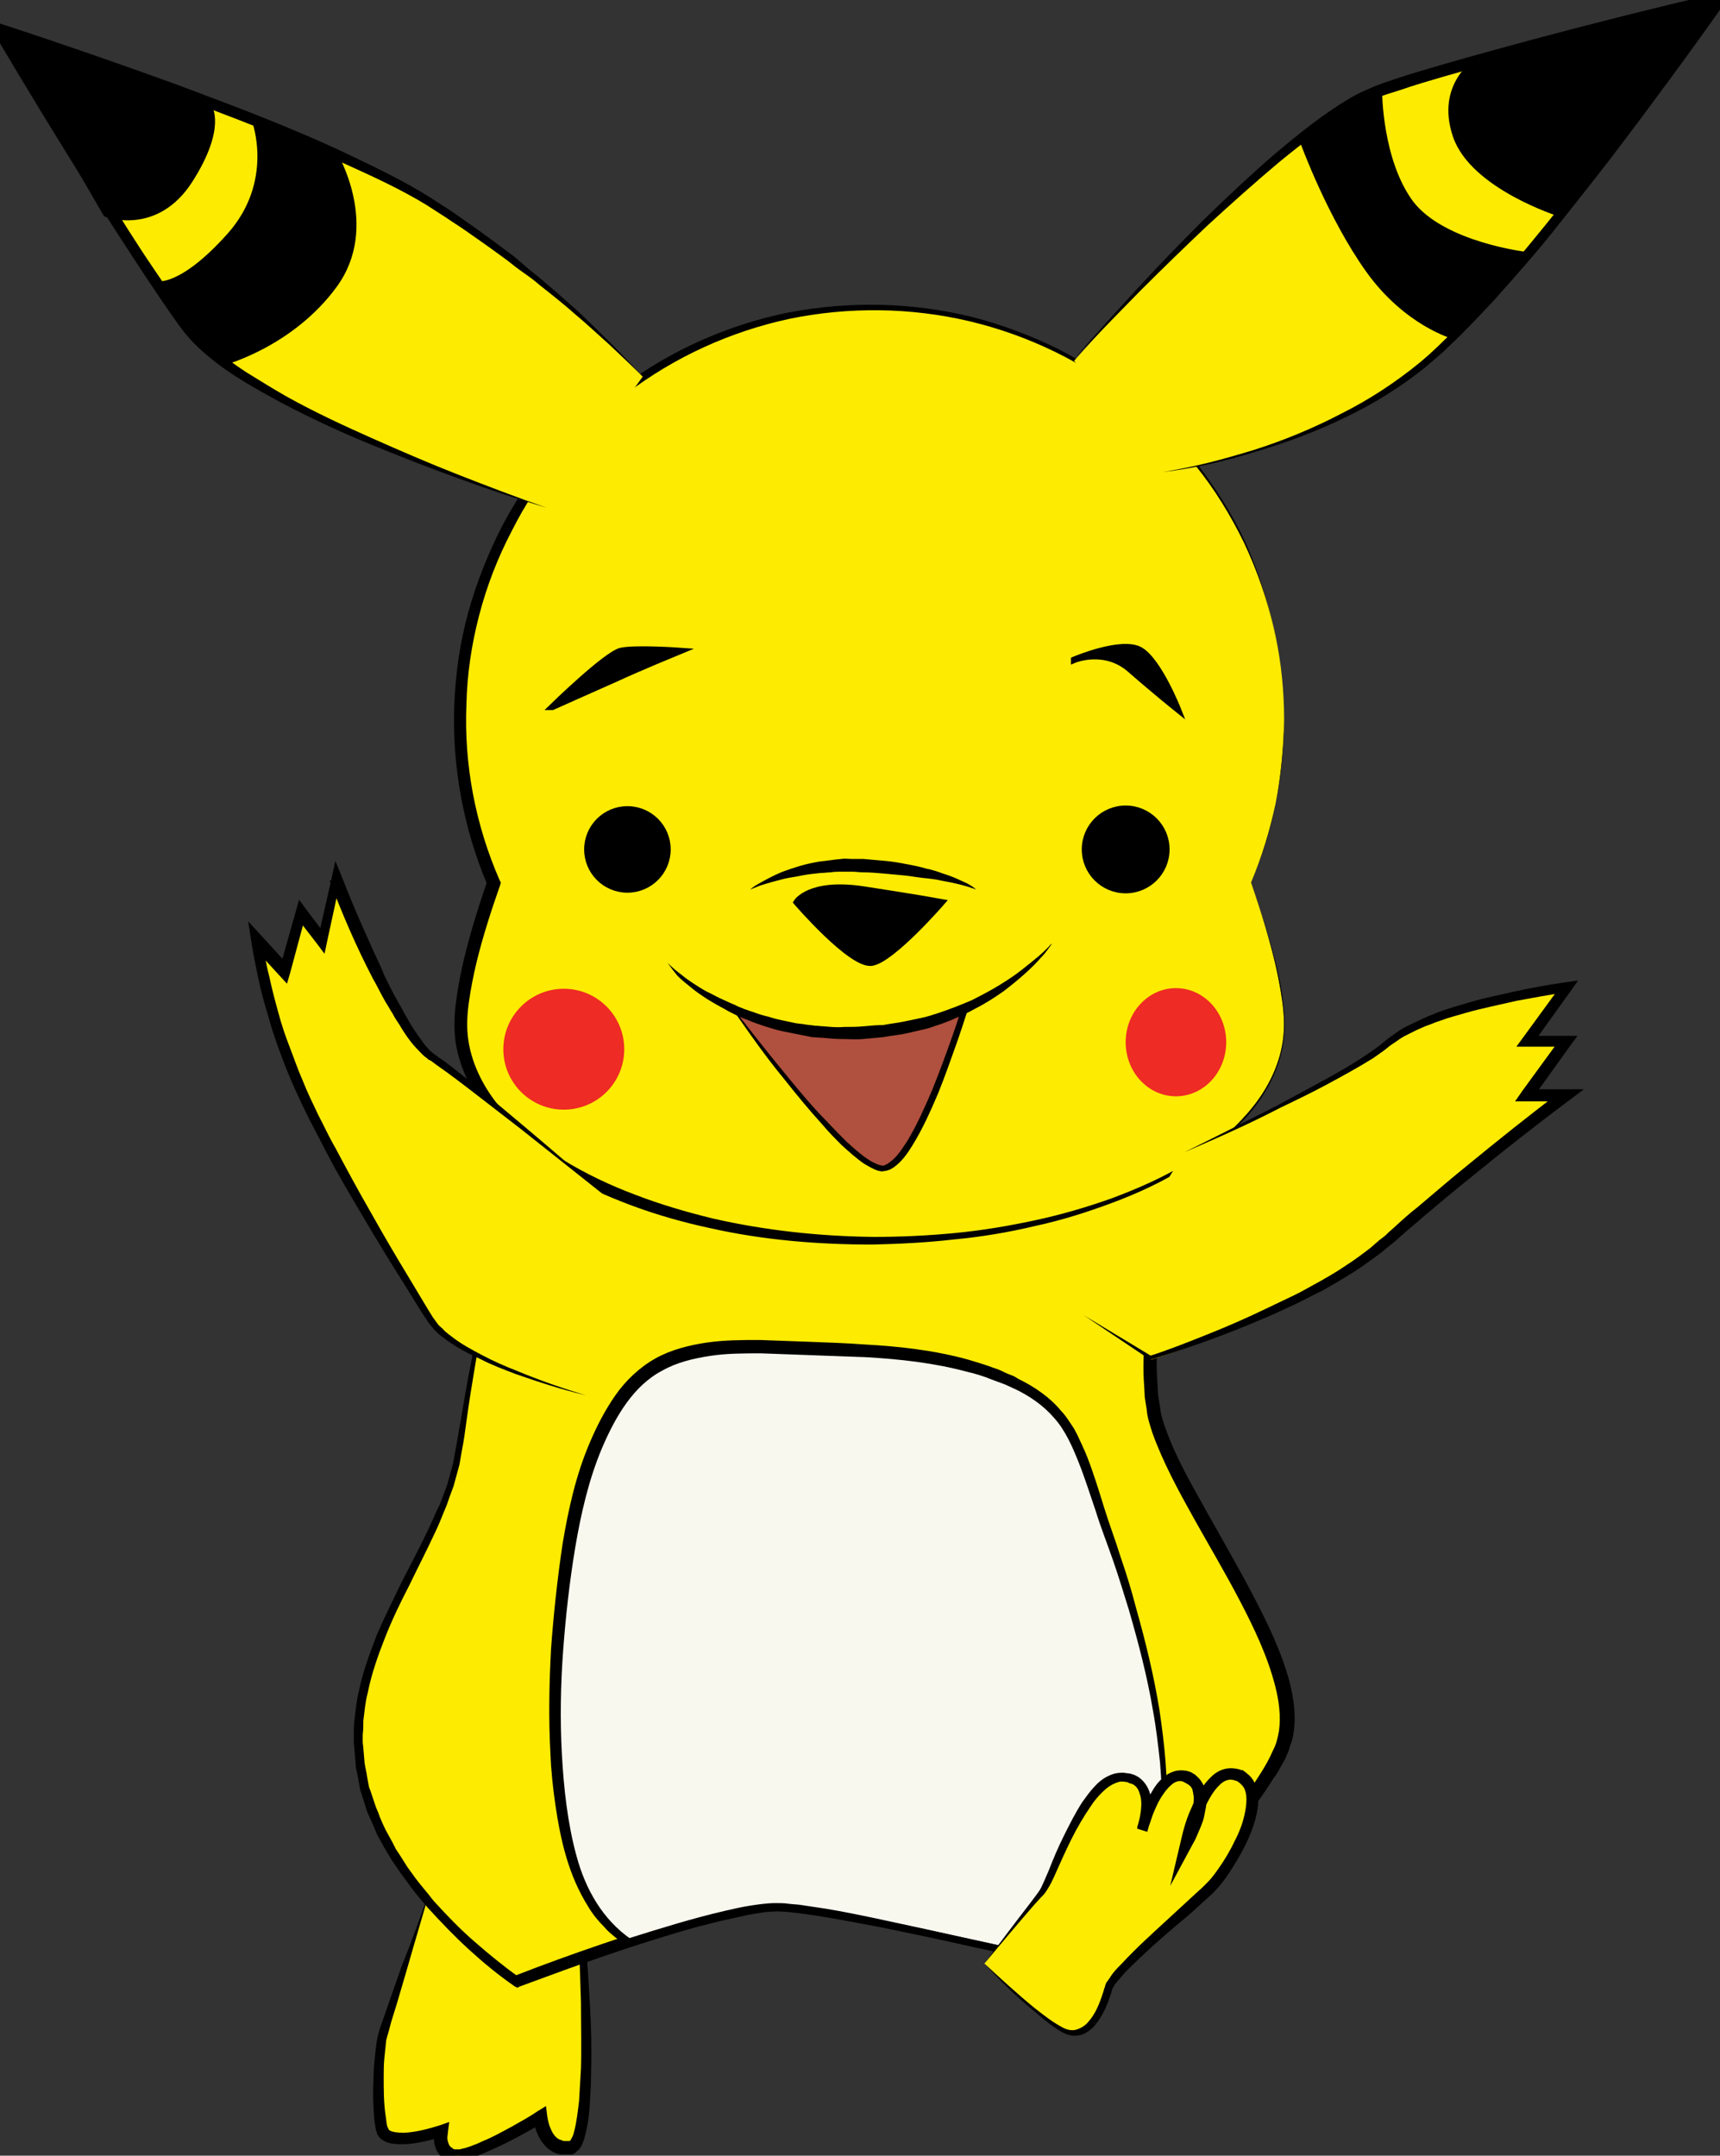 <svg xmlns="http://www.w3.org/2000/svg" version="1.1" id="Layer_1" x="0" y="0" viewBox="0 0 270.3 338.8" xml:space="preserve"><rect x="0" y="0" width="270.3" height="338.8" fill="#333333" stroke="none"/><style>.st0{fill:#fdeb01}.st2{stroke:#000;stroke-miterlimit:10}.st4{fill:#ee2b24}</style><path class="st0" d="M67.5 297.3s-6.6 19.8-7.3 22.5-1 12.3 0 15 9.3 0 9.3 0-1 5 3.8 3.8 11.8-5.8 11.8-5.8.5 5.5 4.8 4.8 1.8-33 1.8-33l-24.2-7.3z"/><path d="M67.5 297.3c-1.1 3.9-2.3 7.8-3.4 11.7l-1.7 5.8-.9 2.9-.4 1.5-.2.7c-.1.2-.1.5-.2.7-.1.9-.2 1.9-.3 2.9-.1 1-.1 2-.1 3 0 2 0 4 .3 6 .1.5.1 1 .2 1.4 0 .2.1.4.2.6 0-.1.1.3.1.2l.1.1c.4.3 1.4.4 2.3.4 1.9-.1 3.8-.6 5.7-1.2l1.4-.5-.2 1.5c0 .3-.1.7-.1 1 0 .3.1.7.2.9.1.3.2.4.4.6.1 0 .2.1.3.2.1.1.2.1.4.1h.5c.2 0 .3 0 .5-.1l.5-.1.6-.2c.4-.1.7-.3 1.1-.4l1.1-.5c1.5-.6 2.9-1.4 4.4-2.2 1.4-.8 2.9-1.6 4.2-2.5l1.3-.8.2 1.6c.1.7.3 1.5.6 2.1.3.7.7 1.2 1.2 1.5.3.1.5.2.8.3h.9c-.1.1.2-.1.3-.4.2-.3.3-.6.4-1 .4-1.5.6-3.2.8-4.9l.3-5.1c.1-3.4 0-6.8 0-10.3-.1-3.4-.2-6.9-.4-10.3l.5.6c-4-1.3-7.9-2.6-11.9-3.9-4.1-1.2-8.1-2.5-12-3.9zm0 0c4 1 8 2.2 12.1 3.3 4 1.1 8 2.2 12 3.4l.4.1v.5c.3 3.4.5 6.9.7 10.3.2 3.4.3 6.9.2 10.4 0 1.7-.1 3.5-.2 5.2-.1 1.7-.3 3.5-.8 5.3-.1.5-.3.9-.5 1.4-.1.2-.3.5-.5.7-.1.1-.3.2-.4.4-.2.1-.5.3-.6.3h-1.6c-.5 0-1.1-.2-1.6-.5-1-.6-1.6-1.5-2.1-2.4-.4-.9-.7-1.8-.8-2.8l1.5.7c-1.4.9-2.9 1.7-4.4 2.5-1.5.8-3 1.5-4.6 2.2l-1.2.5c-.4.1-.9.3-1.2.4l-.6.2c-.3.1-.5.1-.7.2-.2.1-.5.1-.7.1h-.8c-.3 0-.5-.1-.8-.2-.3-.1-.5-.3-.8-.4-.5-.4-.8-.9-1-1.4-.2-.5-.3-1-.3-1.5s0-.9.1-1.5l1.2 1.1c-1 .3-2 .6-3 .8-1 .2-2.1.4-3.2.4-.5 0-1.1 0-1.7-.1-.6-.1-1.2-.3-1.8-.8l-.2-.2c-.1-.1-.1-.2-.2-.3-.2-.3-.1-.2-.2-.5s-.2-.6-.2-.8c-.1-.5-.2-1.1-.2-1.6-.2-2.1-.2-4.1-.1-6.2 0-1 .1-2 .2-3.1.1-1 .2-2 .4-3.1.1-.3.1-.5.2-.8l.2-.7.5-1.4 1-2.9 2-5.7c1.6-3.9 2.9-7.7 4.3-11.5z"/><path class="st0" d="M81.3 178.5l42.3-10.4 62.5 13s-7.4 27.6-4.6 41.2c2.9 13.6 25.7 39.6 20 52.6-5.7 13-28.2 32.8-30.9 33.4s-38.8-8.9-48.4-8.9-40.8 12-40.8 12-21.8-14.6-24.7-33.9 13.2-33.4 15.7-50.6c2.4-17.1 8.9-48.4 8.9-48.4z"/><path d="M81.3 178.5l42.2-10.8h.2L155 174l31.3 6.4.7.1-.2.7c-1.2 4.8-2.2 9.6-3.1 14.4-.8 4.8-1.5 9.7-1.8 14.6-.1 2.4-.2 4.9 0 7.3l.1 1.8.3 1.8c.1 1.2.5 2.4.9 3.5 1.6 4.5 4.1 8.8 6.5 13.1 2.4 4.3 4.9 8.6 7.2 13s4.5 8.9 5.8 13.8c.6 2.5 1 5.1.6 7.7-.1.7-.2 1.3-.5 2l-.3 1c-.1.3-.3.6-.4.9-.2.6-.6 1.1-.9 1.7-.3.6-.6 1.1-1 1.6-2.7 4.3-5.8 8.2-9.1 11.9-3.3 3.7-6.8 7.2-10.5 10.6-1.8 1.7-3.7 3.3-5.7 4.9-1 .8-2 1.5-3.2 2.2-.2.1-.3.2-.6.3l-.2.1h-.1-.4c-.3 0-.6 0-1-.1-.7-.1-1.4-.2-2-.3-4.9-.9-9.7-2-14.5-3-4.8-1.1-9.6-2.1-14.5-3.1-4.8-.9-9.7-1.9-14.5-2.4l-1.7-.1-1.8.1c-1.2.2-2.3.3-3.5.6l-1.8.4-1.8.4-3.6.9c-4.7 1.3-9.4 2.8-14.1 4.4-4.7 1.6-9.3 3.3-13.9 5l-.4.2-.4-.2c-2.6-1.8-4.9-3.7-7.2-5.8-2.3-2.1-4.4-4.3-6.5-6.6-1-1.2-2-2.3-2.9-3.6l-1.4-1.9-1.3-1.9-.6-1-.6-1-1.1-2-.9-2.1c-.3-.7-.7-1.4-.9-2.2l-.7-2.2-.2-.6-.1-.6-.2-1.1c-.1-.8-.4-1.5-.4-2.3l-.2-2.3c0-.4-.1-.8-.1-1.1v-1.2c0-.8 0-1.6.1-2.3.2-1.5.3-3.1.7-4.6.6-3 1.7-5.9 2.8-8.8 1.2-2.8 2.6-5.6 3.9-8.3 1.4-2.7 2.8-5.4 4.1-8.1.7-1.4 1.2-2.8 1.9-4.1.3-.7.5-1.4.8-2.1l.4-1.1.3-1.1.6-2.2.4-2.2c.3-1.5.5-3 .8-4.5.5-3 1-6 1.6-9 2.3-12 4.8-23.9 7.3-35.8zm0 0c-2.3 11.9-4.6 23.9-6.6 35.9-.5 3-1 6-1.4 9-.2 1.5-.4 3-.7 4.5l-.4 2.3-.6 2.2-.3 1.1-.4 1.1c-.3.7-.5 1.5-.8 2.2-.6 1.4-1.1 2.8-1.8 4.2-1.3 2.8-2.7 5.5-4 8.2-1.4 2.7-2.7 5.4-3.8 8.2-1.1 2.8-2.1 5.6-2.7 8.6-.4 1.5-.5 2.9-.7 4.4 0 .7 0 1.5-.1 2.2v1.1c0 .4.1.8.1 1.1l.2 2.3c.1.7.3 1.4.4 2.2l.2 1.1.1.5.2.5.7 2.1c.2.7.6 1.4.8 2.1.3.7.6 1.4.9 2l1.1 2 .5 1 .6.9 1.2 1.9 1.3 1.8c.9 1.2 1.9 2.3 2.8 3.5 2 2.2 4.1 4.4 6.4 6.4 2.3 2 4.6 3.9 7 5.6l-.8-.1c4.6-1.8 9.3-3.5 14-5.1 4.7-1.6 9.4-3.1 14.2-4.5 1.2-.3 2.4-.7 3.6-1l1.8-.5 1.8-.4c1.2-.3 2.5-.4 3.8-.6l1.8-.1c.7 0 1.3.1 2 .1 5 .4 9.9 1.4 14.7 2.4 4.9 1 9.7 2 14.5 3 4.8 1 9.7 2.1 14.5 3 .6.1 1.1.2 1.7.3.2.1.6 0 .9.1h.1s.2-.1.3-.1c.9-.5 1.9-1.3 2.9-2 1.9-1.5 3.8-3.1 5.6-4.8 3.6-3.3 7.1-6.8 10.4-10.4 3.3-3.6 6.4-7.4 9-11.6.6-1 1.2-2 1.7-3.2.6-1.1.8-2.1 1-3.2.3-2.3 0-4.7-.6-7-1.2-4.7-3.3-9.1-5.6-13.5s-4.8-8.6-7.2-12.9c-2.4-4.3-4.8-8.7-6.5-13.4-.4-1.3-.8-2.4-.9-3.7l-.3-1.9-.1-1.9c-.2-2.5-.1-5 .1-7.5.3-5 1.1-9.9 2-14.8.9-4.9 2-9.7 3.2-14.5l.5.9-31.2-6.7-31.2-6.7h.2l-42.1 10.1z"/><path d="M160.9 306.6c2.5-1.2 5.1-2.5 7.6-3.8 4.2-2.2 9-4.5 11.8-8.5 3.1-4.3 2.9-10.2 2.6-15.2-.8-13.2-4.6-26.4-9-38.8-1.8-4.9-3-10.1-5.4-14.8-2.3-4.4-5.5-6.8-9.9-8.7-10.5-4.6-21.9-4.6-33.2-5-9.6-.4-20.9-1.3-27.3 7.3-6.1 8.1-8.3 19.8-9.5 29.7-1.6 12.5-2.1 26.8.3 39.2 1.1 5.9 3.4 11.8 8 15.8.6.5 1.2 1 1.8 1.4 8.9-2.9 18.8-5.8 23.6-5.8 6.6 0 26.5 4.6 38.6 7.2z" fill="#f9f8ef"/><path d="M160.9 306.6l7.3-3.8c2.4-1.3 4.9-2.5 7.1-4.1 2.2-1.5 4.2-3.4 5.5-5.8 1.2-2.4 1.7-5.1 1.8-7.8.1-2.7-.1-5.4-.3-8.1-.3-2.7-.6-5.4-1.1-8.1-.9-5.4-2.3-10.7-3.8-15.9-.8-2.6-1.6-5.2-2.5-7.8-.9-2.6-1.9-5.1-2.7-7.7-.9-2.6-1.7-5.2-2.7-7.7-1-2.5-2.1-5-3.8-6.9-1.7-2-3.9-3.5-6.2-4.6-.3-.1-.6-.3-.9-.4-.1-.1-.3-.1-.4-.2l-.5-.2c-.6-.2-1.3-.5-1.9-.7-1.2-.5-2.5-.9-3.8-1.2-5.2-1.4-10.6-2-16-2.3-2.7-.1-5.4-.2-8.2-.3-2.7-.1-5.5-.2-8.2-.3-2.7 0-5.4 0-8 .4-2.6.4-5.2 1-7.5 2.3-4.6 2.4-7.4 7.3-9.5 12.2-2.1 5-3.3 10.3-4.2 15.6-.9 5.4-1.5 10.8-1.9 16.2-.4 5.4-.5 10.9-.2 16.3s.9 10.9 2.3 16c1.4 5.2 4.1 10 8.6 13.1l-.6-.1c5.1-1.6 10.2-3.2 15.4-4.4 1.3-.3 2.6-.6 3.9-.8 1.3-.2 2.7-.4 4-.4.7 0 1.3 0 2 .1s1.4.1 2 .2c1.3.2 2.6.4 4 .6 5.3.9 10.4 2.1 15.6 3.2l15.4 3.4zm0 0l-15.6-3.2c-5.2-1-10.4-2.1-15.7-2.9-1.3-.2-2.6-.4-3.9-.5-.7-.1-1.3-.1-2-.2-.6 0-1.4-.1-2 0-2.6.1-5.2.7-7.7 1.4-5.1 1.3-10.2 2.9-15.2 4.6l-.3.1-.3-.2-1.6-1.3c-.6-.5-1.1-.9-1.6-1.5-1-1-1.9-2.1-2.6-3.3-1.5-2.4-2.6-5-3.4-7.7-.8-2.7-1.3-5.4-1.7-8.1-.4-2.7-.7-5.5-.8-8.2-.3-5.5-.2-11 .1-16.5.4-5.5 1-11 1.8-16.4.9-5.4 2.1-10.9 4.3-16 1.1-2.6 2.4-5.1 4-7.4 1.6-2.3 3.8-4.4 6.3-5.8 2.5-1.4 5.4-2.1 8.1-2.5 2.8-.4 5.6-.4 8.3-.4 2.8.1 5.5.2 8.2.3 2.7.1 5.5.2 8.2.4 5.5.3 11 .9 16.4 2.4 1.3.4 2.7.8 4 1.3.7.2 1.3.5 1.9.8l.5.2c.2.1.3.1.5.2.3.1.6.3.9.5 2.5 1.2 5 2.9 6.8 5.1.5.5.9 1.1 1.3 1.7l.6.9c.2.3.3.6.5.9.6 1.3 1.2 2.5 1.7 3.8 1 2.6 1.8 5.2 2.6 7.8.8 2.6 1.8 5.2 2.6 7.8.9 2.6 1.7 5.2 2.4 7.9 1.5 5.3 2.8 10.6 3.7 16.1.8 5.4 1.4 10.9 1.1 16.4-.2 2.8-.7 5.6-2.1 8-1.4 2.5-3.5 4.4-5.8 5.9s-4.8 2.7-7.2 3.9l-7.3 3.7z"/><path class="st0" d="M201.8 113.1c0-35.8-29-64.8-64.8-64.8s-64.8 29-64.8 64.8c0 9.1 1.9 17.7 5.2 25.6-3.4 9.4-5.2 17.5-5.2 22.3 0 18.8 29 34 64.8 34s64.8-15.2 64.8-34c0-4.8-1.9-12.9-5.2-22.3 3.3-7.8 5.2-16.5 5.2-25.6z"/><path d="M201.8 113.1c0-9.6-2.2-19.1-6.3-27.8-2.1-4.3-4.6-8.4-7.6-12.1-3-3.7-6.3-7.2-10-10.2-3.7-3-7.8-5.6-12.1-7.7-4.3-2.1-8.8-3.7-13.4-4.8-9.3-2.2-19-2.3-28.3-.4-9.3 2-18.1 6-25.7 11.8-3.8 2.9-7.2 6.2-10.2 9.8-3.1 3.6-5.7 7.6-7.8 11.8-2.2 4.2-3.9 8.6-5.1 13.2-1.2 4.6-1.9 9.3-2 14-.4 9.4 1.4 18.9 5.2 27.6l.2.4-.1.4c-1.4 4-2.7 8-3.7 12.1-.5 2.1-.9 4.1-1.2 6.2-.3 2.1-.4 4.1-.1 6.1.6 4 2.6 7.8 5.3 10.9 1.3 1.6 2.9 3 4.5 4.3 1.6 1.3 3.3 2.5 5.1 3.6 3.6 2.2 7.4 4 11.4 5.5 3.9 1.5 8 2.7 12.1 3.7 8.3 1.9 16.8 2.8 25.3 2.9 4.3 0 8.5-.2 12.7-.6 4.2-.4 8.4-1.1 12.6-2 4.2-.9 8.3-2.1 12.2-3.5 4-1.5 7.9-3.2 11.5-5.4 1.8-1.1 3.6-2.3 5.2-3.6 1.7-1.3 3.2-2.8 4.6-4.4 2.8-3.2 4.9-7.1 5.5-11.3.3-2.1.2-4.2-.1-6.3-.3-2.1-.7-4.2-1.2-6.3-1-4.1-2.3-8.2-3.7-12.3 1.7-4 3.1-8.2 3.9-12.5.8-4.3 1.2-8.7 1.3-13.1zm0 0c0 4.4-.4 8.8-1.3 13.1-.9 4.3-2.2 8.5-3.9 12.5 1.4 4 2.7 8.1 3.8 12.3.5 2.1 1 4.2 1.2 6.3.3 2.1.4 4.3.1 6.4-.6 4.3-2.7 8.2-5.5 11.5-1.4 1.6-2.9 3.1-4.6 4.5-1.7 1.4-3.4 2.6-5.2 3.7-3.6 2.3-7.5 4.1-11.5 5.6s-8.1 2.8-12.3 3.7c-4.2 1-8.4 1.7-12.7 2.1-4.3.5-8.6.7-12.8.8-8.6 0-17.2-.7-25.6-2.6-4.2-.9-8.4-2.1-12.4-3.6s-8-3.3-11.7-5.6c-1.9-1.1-3.7-2.4-5.3-3.7-1.7-1.4-3.3-2.9-4.7-4.5-2.9-3.3-5.1-7.3-5.8-11.8-.3-2.2-.2-4.5.1-6.6.3-2.2.7-4.3 1.2-6.4 1-4.2 2.3-8.3 3.7-12.4v.7c-3.8-9-5.6-18.8-5.2-28.5.2-4.9.9-9.7 2.2-14.4 1.3-4.7 3.1-9.2 5.3-13.5 4.5-8.6 11-16.1 18.8-21.9 7.8-5.8 16.8-9.8 26.3-11.7 9.5-1.8 19.3-1.6 28.7.7 4.7 1.2 9.2 2.9 13.5 5 4.3 2.2 8.3 4.8 12 7.9 3.7 3 7.1 6.5 10 10.3 2.9 3.8 5.5 7.9 7.5 12.2 3.9 8.8 6.1 18.4 6.1 27.9z"/><circle class="st2" cx="98.6" cy="133.5" r="6.3"/><circle class="st2" cx="176.9" cy="133.5" r="6.4"/><path class="st0" d="M117.9 139.8s7-4.6 19-3.7 16.5 3.7 16.5 3.7"/><path d="M117.9 139.8s.4-.4 1.3-.9 2.1-1.2 3.8-1.9c.8-.3 1.7-.6 2.7-.9 1-.3 2-.5 3.1-.7 1.1-.1 2.2-.3 3.4-.4.6-.1 1.2 0 1.7 0h1.8c1.2.1 2.3.2 3.4.3 1.1.1 2.3.3 3.3.5 1.1.2 2.1.4 3.1.7 1 .2 1.9.5 2.7.8 1.7.5 3 1.2 3.9 1.6.9.5 1.3.9 1.3.9s-.5-.2-1.5-.5-2.3-.6-4-.9c-.8-.2-1.7-.3-2.7-.4-1-.1-2-.3-3-.4-1.1-.1-2.1-.2-3.2-.3-1.1-.1-2.3-.2-3.4-.2-.6 0-1.1-.1-1.7-.1h-1.7c-.5 0-1.1 0-1.6.1-.5 0-1.1.1-1.6.1-1 .1-2 .2-3 .4-.9.2-1.8.3-2.7.5-1.6.4-3 .8-3.9 1.1l-1.5.6z"/><path d="M112.9 155.4s11.2 2.9 19.2 2.6c8-.3 20.7-3.3 20.7-3.3s-8.3 29.2-14.2 28.9c-5.8-.2-25.7-28.2-25.7-28.2z" fill="#b0503e"/><path d="M112.9 155.4c3.3.7 6.6 1.4 9.9 1.8 1.7.2 3.3.4 5 .5.8.1 1.7.1 2.5.1s1.7 0 2.5-.1c1.7-.1 3.3-.3 5-.5 1.7-.2 3.3-.5 5-.8 3.3-.6 6.6-1.3 9.9-2l.7-.2-.2.7c-.8 2.9-1.7 5.7-2.7 8.6-1 2.8-2 5.7-3.1 8.4-1.2 2.8-2.4 5.5-4 8.1-.8 1.3-1.7 2.6-3 3.5-.2.1-.3.2-.5.3l-.6.2c-.2 0-.5.1-.7.1-.3 0-.4-.1-.6-.1-.9-.3-1.5-.7-2.2-1.1-1.3-.9-2.4-1.9-3.5-2.9-1.1-1.1-2.1-2.1-3.1-3.3-2-2.2-3.9-4.5-5.8-6.9-1.9-2.3-3.7-4.7-5.4-7.1-1.7-2.4-3.4-4.8-5.1-7.3zm0 0c3.6 4.8 7.3 9.5 11.1 14.1 1.9 2.3 3.8 4.6 5.9 6.7 1 1.1 2.1 2.2 3.1 3.2 1.1 1 2.2 2 3.4 2.8.6.4 1.2.7 1.8.9l.5.1c.1 0 .3 0 .4-.1l.4-.2c.1-.1.3-.2.4-.3 1.1-.8 1.9-2.1 2.7-3.3 1.5-2.5 2.7-5.2 3.9-8 2.2-5.5 4.2-11.2 5.9-16.9l.5.6c-3.3.7-6.6 1.4-10 1.9-1.7.3-3.3.5-5 .7-1.7.2-3.4.4-5.1.5-3.4.2-6.8-.2-10.1-.7-3.2-.4-6.5-1.1-9.8-2z"/><path class="st2" d="M86.8 111.1s8.5-8.3 10.8-8.8 9.3 0 9.3 0-6.8 2.8-10 4.3c-3.4 1.5-10.1 4.5-10.1 4.5zM168.8 103.7s4.8-2 8.8 1.5 7.5 6.3 7.5 6.3-3-7.6-5.9-9.3-10.4 1.5-10.4 1.5z"/><path class="st0" d="M101 59.2S86.4 43.4 67.3 31.7 0 4.8 0 4.8s19.7 33.7 29.6 46.9S86 79.9 86 79.9"/><path d="M101 59.2c-1.7-1.7-3.5-3.4-5.2-5-1.8-1.6-3.6-3.3-5.4-4.8-1.8-1.6-3.7-3.1-5.6-4.6-.9-.8-1.9-1.5-2.9-2.2-1-.7-1.9-1.5-2.9-2.2-1.9-1.4-3.9-2.8-5.9-4.2-1-.7-2-1.3-3-2l-3.1-2c-4.1-2.5-8.5-4.5-12.9-6.5-4.4-1.9-8.9-3.8-13.4-5.6-4.5-1.8-9-3.5-13.6-5.1-9-3.2-18.2-6.3-27.4-9.2L.9 4.3c5 8.6 10.1 17.1 15.3 25.5 2.6 4.2 5.2 8.4 8 12.5l2.1 3.1 2.1 3.1 2.1 3c.7 1 1.5 1.8 2.4 2.6 1.8 1.6 3.8 3.1 5.8 4.4 2.1 1.3 4.2 2.6 6.3 3.8 4.3 2.4 8.8 4.5 13.3 6.5s9.1 4 13.7 5.8c4.6 1.8 9.3 3.6 13.9 5.2-4.7-1.4-9.5-3-14.1-4.7-4.7-1.7-9.3-3.5-13.9-5.4-4.6-1.9-9.1-4-13.5-6.3-2.2-1.2-4.4-2.4-6.5-3.7-2.1-1.3-4.2-2.8-6.1-4.5-.9-.8-1.9-1.8-2.7-2.8-.8-1-1.5-2-2.2-3-1.4-2-2.8-4.1-4.2-6.2-2.7-4.1-5.4-8.3-8.1-12.5C9.3 22.3 4.2 13.9-.9 5.3L-2.2 3l2.5.8c9.2 3 18.4 6.2 27.5 9.5 4.5 1.7 9.1 3.4 13.6 5.2 4.5 1.8 9 3.7 13.4 5.8 4.4 2.1 8.8 4.2 12.9 6.8l3.1 2 3 2.1c2 1.4 3.9 2.8 5.9 4.3 1 .7 1.9 1.5 2.8 2.3.9.8 1.9 1.5 2.8 2.3 1.9 1.6 3.7 3.2 5.5 4.8 3.5 3.3 6.9 6.7 10.2 10.3z"/><path class="st0" d="M182.7 74.2s25.2-3.1 42-17.9S270.3 0 270.3 0s-38.1 8.9-53.6 14.4-47.9 42.3-47.9 42.3"/><path d="M182.7 74.2c2.4-.4 4.9-.9 7.3-1.5 2.4-.6 4.8-1.3 7.1-2 4.7-1.5 9.3-3.4 13.7-5.7 4.4-2.2 8.5-4.9 12.3-8l1.4-1.2 1.4-1.3c.9-.9 1.8-1.7 2.6-2.6 1.7-1.8 3.4-3.6 5-5.4 3.3-3.7 6.4-7.5 9.5-11.3 3.1-3.8 6.1-7.7 9.1-11.7 6-7.9 11.8-15.9 17.4-24l1 1.5c-9.7 2.3-19.4 4.6-29.1 7.1-4.8 1.3-9.6 2.5-14.4 3.9-2.4.7-4.8 1.4-7.1 2.2-1.2.4-2.4.7-3.5 1.2l-.9.3-.8.4c-.5.2-1.1.5-1.6.8-4.3 2.4-8.2 5.4-12.1 8.6-3.8 3.2-7.5 6.5-11.2 9.9-3.6 3.4-7.2 6.9-10.7 10.4-3.5 3.6-7 7.1-10.4 10.8 3.2-3.8 6.6-7.5 10-11.2 3.4-3.7 6.9-7.3 10.4-10.8 3.6-3.5 7.2-6.9 11-10.2 3.8-3.2 7.7-6.4 12.1-9 .5-.3 1.1-.6 1.7-.9l.9-.4.9-.4c1.2-.5 2.4-.9 3.6-1.3 2.4-.8 4.8-1.5 7.2-2.2 4.8-1.4 9.6-2.7 14.4-4 9.7-2.6 19.3-5 29.1-7.3l2.6-.6-1.5 2.1c-5.7 8.1-11.6 16.1-17.6 24-3 3.9-6.1 7.8-9.2 11.7-3.1 3.9-6.4 7.6-9.7 11.3-1.7 1.8-3.4 3.6-5.2 5.4-.9.9-1.8 1.7-2.7 2.6l-1.4 1.2-1.4 1.2c-3.9 3.1-8.2 5.8-12.7 7.9-4.5 2.2-9.2 3.9-13.9 5.3-4.8 1.5-9.7 2.6-14.6 3.2z"/><path class="st2" d="M24.7 44.7s3.8.9 11.4-7.6 4-18.1 4-18.1l12.4 5.2s6.8 11.3 0 20.6-17.4 12.1-17.4 12.1l-5.5-5.2-4.9-7zM221.7 32c-5-6.7-5-17.6-5-17.6l-11.8 8.1s4.2 11.5 10.2 19.9 13.4 10.4 13.4 10.4l11.4-12.7s-13.1-1.5-18.2-8.1zM232.2 9.6s-6.1 3.7-3.4 11.7c2.7 8 16.5 12.3 16.5 12.3l25-33.6-38.1 9.6zM0 4.8l32.8 12s2.3 3.2-3 11.5-13.1 5.3-13.1 5.3L0 4.8z"/><circle class="st4" cx="88.6" cy="164.9" r="9.5"/><ellipse class="st4" cx="184.8" cy="163.8" rx="7.9" ry="8.5"/><g><path class="st0" d="M94.9 187.8S73.7 170.1 67.7 166s-15.1-28-15.1-28l-2.2 9.7-3.4-4.5-2.6 9.2-4.4-4.8s1.4 11.1 7 23.5c5.5 12.4 16.4 29.7 20.4 36.2 4 6.5 24.5 11.9 24.5 11.9"/><path d="M94.9 187.8l-13.1-10.4-6.6-5.1c-2.2-1.7-4.4-3.4-6.7-5l-.8-.6-.2-.1h-.1l-.1-.1-.1-.1-.4-.3c-.5-.4-1-1-1.5-1.5-1-1.1-1.8-2.3-2.5-3.5-.4-.6-.8-1.2-1.1-1.8-.4-.6-.7-1.2-1.1-1.8-.7-1.2-1.3-2.5-2-3.7-2.6-5-4.8-10.1-6.8-15.4l1.7-.1-2.1 9.7-.4 1.9-1.2-1.6-3.4-4.4 1.7-.3-2.5 9.3-.5 1.7-1.2-1.3-4.4-4.8 1.7-.8c.3 1.9.6 3.8 1.1 5.7.4 1.9.9 3.8 1.4 5.6.5 1.9 1.1 3.7 1.8 5.5.7 1.8 1.3 3.6 2.1 5.4.7 1.8 1.6 3.6 2.4 5.3.9 1.7 1.7 3.5 2.7 5.2 1.8 3.4 3.7 6.9 5.6 10.2 1.9 3.4 3.9 6.8 5.9 10.1l3 5 .8 1.3c.2.3.6.8.8 1.1.3.4.7.6 1 1 .3.3.7.6 1.1.9 1.5 1.2 3.2 2.1 4.9 3 1.7.9 3.5 1.7 5.3 2.4 3.6 1.5 7.3 2.8 11 3.9-3.8-.9-7.5-2.1-11.2-3.4-1.8-.7-3.7-1.4-5.4-2.3-1.8-.8-3.5-1.7-5.2-2.9l-1.2-.9c-.4-.4-.8-.7-1.1-1.1-.3-.4-.6-.7-.9-1.2l-.8-1.2-3.1-5c-2.1-3.3-4.1-6.6-6.1-10-2-3.4-4-6.7-5.8-10.2-.9-1.7-1.8-3.5-2.7-5.2-.9-1.8-1.7-3.5-2.5-5.3-.8-1.8-1.5-3.6-2.2-5.5-.7-1.9-1.3-3.7-1.8-5.6-.6-1.9-1.1-3.8-1.5-5.7-.4-1.9-.8-3.8-1.1-5.8l-.5-3.2 2.2 2.4 4.4 4.8-1.7.4 2.6-9.2.5-1.8 1.1 1.5 3.4 4.5-1.6.4 2.2-9.7.6-2.8 1.1 2.7c1 2.6 2.1 5.2 3.2 7.7l1.7 3.8c.6 1.3 1.2 2.5 1.7 3.8.6 1.2 1.2 2.5 1.9 3.7.3.6.7 1.2 1 1.8.3.6.7 1.2 1 1.8.7 1.2 1.5 2.3 2.3 3.4.4.5.8 1 1.4 1.5l.4.3.1.1s.1.1 0 0h.1l.2.2.9.6c4.5 3.4 8.7 7 13 10.6 3.8 3.2 8 6.8 12.2 10.5z"/></g><g><path class="st0" d="M186.1 181.1s26-11.8 32.3-17.3c6.3-5.5 27.7-8.5 27.7-8.5l-6.1 8.5h6.1l-6.1 8.5h6.1s-16 12-27.7 22.7-37.5 18.7-37.5 18.7l-10.4-6.7"/><path d="M186.1 181.1c4.9-2.4 9.8-4.9 14.7-7.4l7.2-3.9c2.4-1.3 4.8-2.7 7-4.2l1.7-1.2c.5-.4 1-.8 1.6-1.3.6-.4 1.1-.8 1.7-1.2.6-.4 1.3-.7 1.9-1 .6-.3 1.3-.6 1.9-.9.6-.3 1.3-.5 1.9-.8 1.3-.5 2.6-.9 4-1.3 1.3-.4 2.7-.8 4-1.1 1.3-.3 2.7-.6 4-.9 2.7-.6 5.4-1.1 8.2-1.5l2.1-.3-1.2 1.7-6.1 8.5-.8-1.5h8l-1.1 1.5-6.1 8.5-.8-1.6h9l-2.4 1.8c-5.2 3.9-10.3 7.9-15.3 12-2.5 2-5 4.1-7.5 6.2-1.2 1.1-2.5 2.1-3.7 3.2l-.9.8c-.2.1-.3.3-.5.4l-.5.4c-.6.5-1.2 1-1.9 1.5-1.4 1-2.7 2-4.1 2.8-1.4.9-2.8 1.7-4.2 2.5-1.5.7-2.9 1.5-4.4 2.2-1.5.7-3 1.4-4.4 2-6 2.6-12.1 4.8-18.3 6.7h-.1l-.1-.1c-3.4-2.3-6.9-4.6-10.3-6.9 3.5 2.1 7.1 4.3 10.6 6.4h-.2c3.1-1 6.1-2.2 9.1-3.4 3-1.2 6-2.5 8.9-3.9 1.5-.7 2.9-1.4 4.4-2.1 1.5-.7 2.8-1.5 4.3-2.3 1.4-.8 2.8-1.6 4.1-2.5 1.4-.9 2.6-1.8 3.9-2.8.6-.5 1.2-1.1 1.9-1.6l.5-.4.4-.4.9-.8c1.2-1.1 2.4-2.2 3.7-3.2 2.5-2.1 4.9-4.2 7.5-6.3 5-4.1 10.1-8.2 15.3-12.1l.6 1.8h-8.1l1.1-1.6 6.2-8.5.8 1.5H238.3l1.1-1.5 6.2-8.5.8 1.4c-2.7.4-5.4.9-8.1 1.4-1.3.3-2.7.6-4 .9-1.3.3-2.6.6-4 1-1.3.4-2.6.7-3.9 1.2-.7.2-1.3.5-1.9.7-.6.2-1.2.5-1.9.8l-1.8.9c-.6.3-1.1.7-1.7 1.1-.5.3-1.1.8-1.6 1.2l-1.7 1.2c-2.4 1.5-4.8 2.8-7.2 4.1-2.4 1.3-4.9 2.5-7.4 3.7-5 2.6-10 4.8-15.1 7z"/></g><g><path class="st0" d="M154.7 308.6s7.5-9.5 9-11.3 6.5-18 12.5-18 3.3 8.3 3.3 8.3 2.5-10 7-8.3 0 10 0 10 2.8-12.7 8.3-10.2c5.5 2.5-1.3 14.5-5.3 18.2s-14.8 12.8-15.3 15.3-3 8.8-7.3 6.5-12.2-10.5-12.2-10.5z"/><path d="M154.7 308.6c2.4-3.2 4.8-6.4 7.2-9.5l.9-1.2c.3-.4.6-.8.8-1.2.4-.8.8-1.8 1.2-2.7.7-1.8 1.5-3.7 2.4-5.5.9-1.8 1.8-3.6 2.9-5.3.6-.8 1.2-1.7 1.9-2.4.7-.8 1.6-1.5 2.7-1.9.5-.2 1.1-.3 1.8-.3l.7.1c.3 0 .6.1.9.2 1.2.4 2.1 1.5 2.5 2.6.4 1.1.4 2.2.3 3.3-.1 1.1-.3 2.1-.6 3.1l-1.6-.5c.3-1 .6-1.9.9-2.9.4-.9.8-1.9 1.3-2.7.5-.9 1.1-1.8 2-2.5.4-.4 1-.7 1.6-.9.6-.2 1.3-.2 1.9-.1l.4.1h.1l.1.1h.1l.2.1.3.2c.1 0 .1.1.2.1l.2.2c.6.5.9 1 1.2 1.6l.3.9.1.9c0 .6 0 1.1-.1 1.6l-.3 1.5c-.1.5-.3 1-.5 1.5s-.4.9-.6 1.4c-.2.5-.4.9-.7 1.4l-3.5 6.5 1.7-7.2c.4-1.8.9-3.5 1.7-5.2.7-1.7 1.6-3.4 3.1-4.8.7-.7 1.8-1.3 3-1.3.6 0 1.2.1 1.7.3h.2l.1.1.3.2c.2.2.5.4.7.6.8.8 1.2 2 1.3 3 .1 1 0 2-.2 2.9-.4 1.9-1.1 3.6-1.9 5.2-.8 1.6-1.8 3.2-2.8 4.7-.5.7-1.1 1.5-1.7 2.1-.3.3-.6.7-1 1l-1 .9c-1.3 1.2-2.6 2.4-4 3.5-2.7 2.3-5.3 4.6-7.8 7.1-.6.6-1.2 1.3-1.7 1.9-.1.2-.3.3-.4.5-.1.2-.2.3-.3.5l-.1.2c0 .1-.1.2-.1.3 0 .2-.1.4-.2.7-.6 1.8-1.3 3.4-2.6 4.9-.7.7-1.5 1.3-2.5 1.4-1 .2-2-.2-2.8-.7-1.5-.9-2.9-2.1-4.3-3.3-2.7-2.2-5.2-4.7-7.6-7.3zm0 0c2.6 2.4 5.2 4.8 7.9 7 1.4 1.1 2.8 2.2 4.3 3 .7.4 1.5.6 2.2.4.7-.2 1.4-.6 1.9-1.2 1.1-1.2 1.8-2.9 2.3-4.5.1-.2.1-.4.2-.6 0-.1 0-.2.1-.3l.1-.4c.1-.3.2-.5.4-.7.1-.2.3-.4.4-.6.5-.8 1.1-1.4 1.8-2.1 2.4-2.6 5.1-5 7.7-7.4l3.9-3.6 1-.9.9-.9c.6-.6 1.1-1.3 1.6-2 1-1.4 1.9-2.9 2.6-4.4.8-1.5 1.4-3.1 1.7-4.8.3-1.6.3-3.3-.6-4.1l-.3-.3-.3-.2-.1-.1c.1.1 0 0 0 0h-.1c-.3-.1-.6-.2-.9-.2-.6 0-1.2.3-1.7.8-1.1 1-1.9 2.6-2.6 4.1-.7 1.6-1.2 3.2-1.6 4.9l-1.8-.7.6-1.2c.2-.4.4-.9.5-1.3.2-.4.3-.9.4-1.3.1-.4.2-.9.3-1.3.1-.4.1-.9.1-1.3l-.1-.6c0-.2-.1-.3-.1-.5s-.2-.3-.2-.4c-.1-.2-.2-.2-.3-.3l-.1-.1s-.1-.1-.2-.1l-.3-.2-.2-.1h-.1c.2.1.1 0 .1 0l-.2-.1c-.6-.2-1.3 0-1.9.6-.6.5-1.1 1.2-1.6 2s-.8 1.6-1.2 2.5c-.3.9-.6 1.8-.9 2.6l-1.6-.5c.3-.9.5-1.8.6-2.7.1-.9.1-1.8-.2-2.6-.2-.8-.7-1.4-1.4-1.6-.2 0-.3-.1-.5-.2l-.7-.1h-.5c-.2.1-.4.1-.6.2-.8.3-1.5.8-2.2 1.5-.7.7-1.3 1.4-1.8 2.2-1.1 1.6-2.1 3.3-3 5.1-.9 1.8-1.7 3.6-2.5 5.4-.4.9-.8 1.8-1.4 2.7-.3.5-.6.8-1 1.2l-1 1.1c-2.7 3.1-5.2 6.1-7.8 9.2z"/></g><g><path class="st0" d="M104.9 151.3s9.8 11.7 30.2 11 30.4-14 30.4-14"/><path d="M104.9 151.3s.7.8 2.2 1.9c.7.6 1.6 1.2 2.7 1.9.5.3 1.1.7 1.8 1 .6.3 1.3.7 2 1 .4.2.7.3 1.1.5.4.2.8.3 1.1.5.4.2.8.3 1.2.5.4.1.8.3 1.2.4.8.3 1.7.6 2.6.8.9.3 1.8.5 2.8.7.5.1.9.2 1.4.3.5.1 1 .1 1.5.2s1 .1 1.5.2c.5 0 1 .1 1.5.1 1 .1 2 .2 3.1.1 1 0 2.1 0 3.1-.1 1.1-.1 2.1-.2 3.1-.2 1-.2 2-.3 3-.5s2-.4 2.9-.6c1-.2 1.9-.5 2.8-.8 1.8-.6 3.6-1.3 5.2-2 1.6-.8 3.1-1.6 4.4-2.4 1.3-.8 2.5-1.6 3.5-2.4 1-.8 1.9-1.5 2.6-2.1.7-.6 1.2-1.1 1.6-1.5.3-.4.5-.5.5-.5s-.1.2-.4.6c-.3.4-.7 1-1.4 1.7-.6.7-1.4 1.5-2.4 2.4-1 .9-2.1 1.8-3.4 2.8-1.3.9-2.8 1.9-4.4 2.7-1.6.9-3.4 1.7-5.3 2.4-1 .3-1.9.7-2.9.9-1 .2-2 .5-3.1.7-1.1.2-2.1.3-3.2.5-1 .1-2.1.2-3.2.3-1.1.1-2.2 0-3.2 0-1.1 0-2.1-.1-3.2-.2-.5 0-1.1-.1-1.6-.1l-1.5-.3-1.5-.3-1.5-.3c-1-.2-1.9-.5-2.9-.8-.9-.3-1.8-.6-2.7-1-.9-.3-1.7-.7-2.5-1.1-.4-.2-.8-.4-1.1-.6-.4-.2-.7-.4-1.1-.6-.7-.4-1.4-.8-2-1.2-.6-.4-1.2-.8-1.7-1.2-1-.8-1.9-1.5-2.6-2.2-1-1.2-1.6-2.1-1.6-2.1z"/></g><path class="st2" d="M125.2 141.8s2-3.3 10.5-2 12.3 2 12.3 2-7.8 9-11 9.5-11.8-9.5-11.8-9.5z"/></svg>